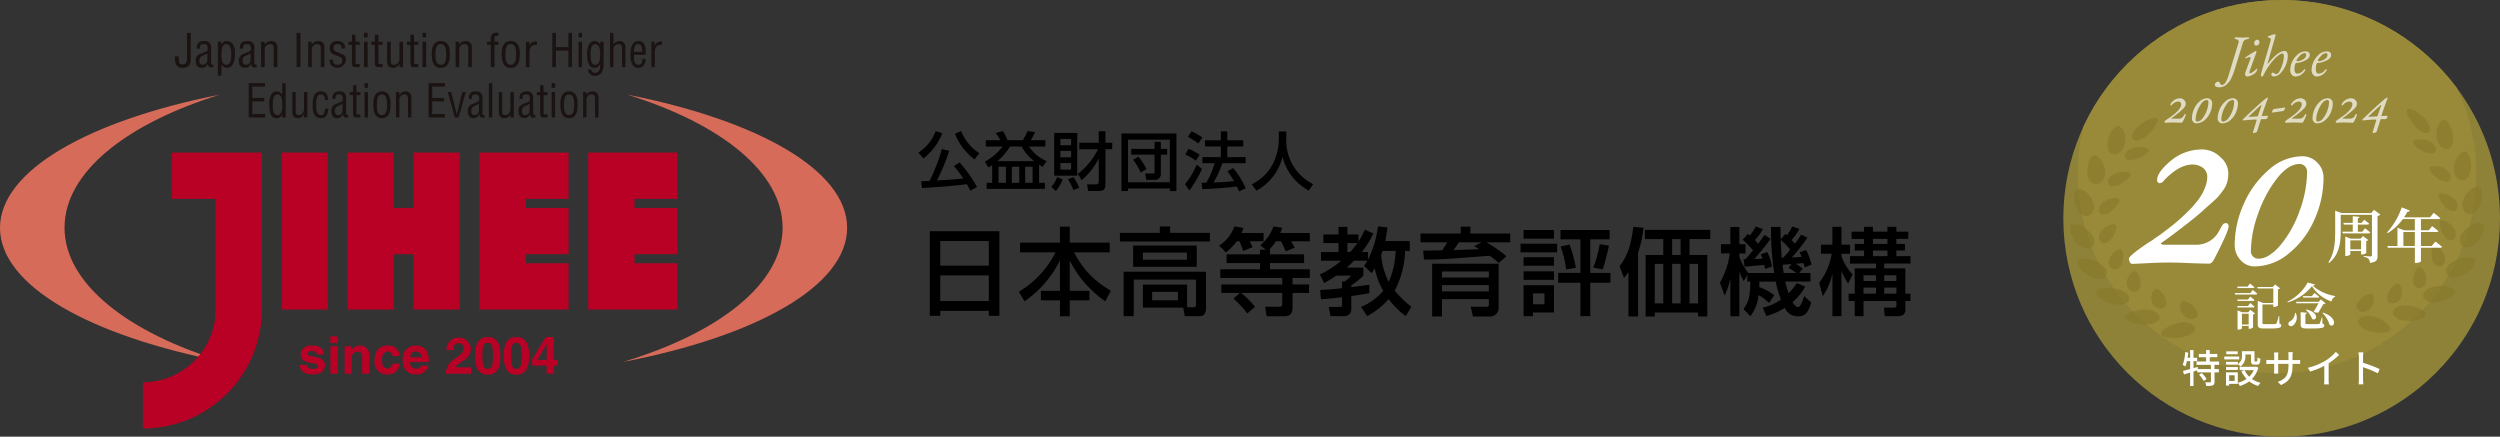 <svg xmlns="http://www.w3.org/2000/svg" xmlns:xlink="http://www.w3.org/1999/xlink" width="458" height="80" viewBox="0 0 458 80"><rect x="0" y="0" width="458" height="80" fill="#333333" stroke="none"/><defs><clipPath id="a"><circle cx="40" cy="40" r="40" fill="#96893f"/></clipPath></defs><g transform="translate(-40 -25)"><g transform="translate(-14 -12)"><circle cx="40" cy="40" r="40" transform="translate(432 37)" fill="#8e8138"/><g transform="translate(432 37)" clip-path="url(#a)"><circle cx="36.516" cy="36.516" r="36.516" transform="translate(2.633 -4.658)" fill="#988a39"/><path d="M21.319,38.57c-.5-.359.332-1.577,1.695-2.428.175-.109.348-.2.521-.294s.346-.178.516-.25a4.4,4.4,0,0,1,.981-.3,3.719,3.719,0,0,1,.875-.05,1.7,1.7,0,0,1,.717.222c.81.485.576,1.437-1.02,2.357A6.655,6.655,0,0,1,25,38.14a6.735,6.735,0,0,1-.646.233,9.435,9.435,0,0,1-1.3.3c-.166.023-.327.039-.478.048A2.371,2.371,0,0,1,21.319,38.57Zm-5.54-1.082a4.122,4.122,0,0,1-1.042-.2,1.209,1.209,0,0,1-.561-.3c-.366-.477.772-1.507,2.29-2.049a8.158,8.158,0,0,1,1.128-.317,4.148,4.148,0,0,1,1-.075,1.961,1.961,0,0,1,1.442.52.8.8,0,0,1,.089,1.093,3.161,3.161,0,0,1-1.7,1.046,6.771,6.771,0,0,1-.659.173c-.112.024-.226.045-.34.065s-.225.025-.338.035l-.185.013A8.711,8.711,0,0,1,15.779,37.487Zm9.442-3.066a2.377,2.377,0,0,1-1.256-.774c-.664-.839-.609-1.886-.2-2.111a3.286,3.286,0,0,1,2.437.8c.875.679,1.027,1.445.3,1.887a1.652,1.652,0,0,1-.609.221,1.77,1.77,0,0,1-.185.021A1.558,1.558,0,0,1,25.221,34.421ZM9.31,34.6A2.409,2.409,0,0,1,7.972,33.7c-.2-.567,1.186-1.319,2.764-1.5.2-.025.394-.034.585-.042a5.24,5.24,0,0,1,.556,0,3.665,3.665,0,0,1,.95.16,1.73,1.73,0,0,1,1.181.86.884.884,0,0,1-.243,1.116,3.194,3.194,0,0,1-1.9.65c-.059.006-.118.011-.177.014A6.434,6.434,0,0,1,9.31,34.6Zm9.71-.891a2.14,2.14,0,0,1-.943-1.059c-.376-.982-.01-2.027.433-2.158a1.474,1.474,0,0,1,.94.309,3.37,3.37,0,0,1,.567.451,4.315,4.315,0,0,1,.511.575c.615.879.544,1.682-.251,1.963a1.553,1.553,0,0,1-.423.086A1.685,1.685,0,0,1,19.02,33.7Zm-5.543-2.13A2.008,2.008,0,0,1,12.93,30.3c-.036-1.078.625-2.024,1.075-2.056.413-.016,1.14.828,1.437,1.8.3,1.018,0,1.809-.827,1.908l-.079.007A1.407,1.407,0,0,1,13.478,31.575Zm-7.01-.5a5.542,5.542,0,0,1-.626-.146c-.2-.07-.393-.15-.583-.239a6.28,6.28,0,0,1-1.038-.612c-.572-.468-.948-.958-.945-1.24.035-.635,1.51-1,3.041-.794,1.542.23,2.591.883,2.7,1.8A1.035,1.035,0,0,1,8.43,30.9a2.231,2.231,0,0,1-.933.24A4.483,4.483,0,0,1,6.468,31.076Zm3.5-2.309c-.816-.083-1.306-.988-1.007-2.071.316-1.08,1.232-1.851,1.659-1.772.206.035.376.325.519.715a2.878,2.878,0,0,1,.165.664,3.353,3.353,0,0,1,.029.382,3.471,3.471,0,0,1,.006.384c-.044.981-.486,1.663-1.16,1.7A1.106,1.106,0,0,1,9.967,28.767Zm-7.2-2.95a3.85,3.85,0,0,1-.972-.7,4.437,4.437,0,0,1-.741-.882,2.173,2.173,0,0,1-.448-1.48c.252-.625,1.706-.605,3.048,0a4.737,4.737,0,0,1,.877.525,2.8,2.8,0,0,1,.635.605,1.694,1.694,0,0,1,.355,1.362,1.219,1.219,0,0,1-1.2.958A3.155,3.155,0,0,1,2.769,25.817Zm3.981-1.4a1.01,1.01,0,0,1-.621-.9,2.183,2.183,0,0,1,.4-1.429c.646-.993,1.742-1.523,2.108-1.335.172.09.25.418.231.852a3.85,3.85,0,0,1-.3,1.475c-.317.84-.839,1.378-1.389,1.412A.92.92,0,0,1,6.751,24.417Zm-5.6-4.8a3.433,3.433,0,0,1-.66-.941,4.955,4.955,0,0,1-.4-1.055,2.406,2.406,0,0,1,.064-1.569c.19-.276.655-.326,1.168-.188a4.063,4.063,0,0,1,1.64.929,3.637,3.637,0,0,1,1.023,1.5,1.85,1.85,0,0,1-.121,1.448,1.269,1.269,0,0,1-1.036.676A2.3,2.3,0,0,1,1.149,19.622Zm4.115-.378a1.014,1.014,0,0,1-.276-1.056,2.376,2.376,0,0,1,.279-.669,2.746,2.746,0,0,1,.55-.664c.921-.837,2.1-1.106,2.375-.819.133.134.083.491-.062.925a4.618,4.618,0,0,1-.759,1.415,2.335,2.335,0,0,1-1.513,1.072A.8.8,0,0,1,5.264,19.244ZM2.85,14.269A2.038,2.038,0,0,1,1.619,13.1a3.833,3.833,0,0,1-.355-1.078A5.754,5.754,0,0,1,1.212,10.9,2.328,2.328,0,0,1,1.7,9.374c.529-.458,1.735.181,2.409,1.328a3.052,3.052,0,0,1,.522,1.732,1.9,1.9,0,0,1-.54,1.423,1.588,1.588,0,0,1-.59.387,1.1,1.1,0,0,1-.291.058A1.166,1.166,0,0,1,2.85,14.269Zm2.694-.591a1.221,1.221,0,0,1,.051-1.13,3.3,3.3,0,0,1,1.177-1.16,3.74,3.74,0,0,1,1.57-.536c.458-.042.8.037.878.217a1.389,1.389,0,0,1-.313.944,4.648,4.648,0,0,1-.5.648,5.234,5.234,0,0,1-.63.631,2.862,2.862,0,0,1-1.508.746A.72.72,0,0,1,5.545,13.677ZM7.383,8.105A1.07,1.07,0,0,1,7.4,7.548a1.658,1.658,0,0,1,.331-.575,3.528,3.528,0,0,1,1.379-.968c1.2-.46,2.357-.291,2.425.106.037.37-.829,1.411-1.952,2.033a3.191,3.191,0,0,1-1.341.481A.735.735,0,0,1,7.383,8.105ZM3.814,6.754A5.033,5.033,0,0,1,3.94,4.5a2.678,2.678,0,0,1,.8-1.414c.592-.36,1.621.48,2,1.751a4.55,4.55,0,0,1,.177.957,2.8,2.8,0,0,1-.082.879A2.344,2.344,0,0,1,5.97,8a1.442,1.442,0,0,1-.73.278C4.623,8.316,4.065,7.826,3.814,6.754ZM8.354,4.8c-.7-.241-.66-1.375.391-2.758A6.483,6.483,0,0,1,10.437.459C10.991.1,11.451-.07,11.631.027s.207.528.07,1.079a7.819,7.819,0,0,1-.824,1.885c-.7,1.115-1.5,1.813-2.165,1.854A.911.911,0,0,1,8.354,4.8Z" transform="translate(5.865 19.033) rotate(13)" fill="#867829" opacity="0.6"/><path d="M20.554.182c-.482.374.314,1.612,1.621,2.467.167.11.334.2.5.295a5.491,5.491,0,0,0,.5.25,3.97,3.97,0,0,0,.942.292,3.36,3.36,0,0,0,.84.041,1.593,1.593,0,0,0,.691-.236c.779-.507.557-1.479-.972-2.4a6.226,6.226,0,0,0-.582-.31,6.221,6.221,0,0,0-.62-.231,8.491,8.491,0,0,0-1.246-.3c-.159-.021-.314-.036-.46-.043A2.17,2.17,0,0,0,20.554.182ZM15.228,1.357a3.779,3.779,0,0,0-1,.213,1.169,1.169,0,0,0-.54.319c-.353.493.737,1.534,2.194,2.072a7.408,7.408,0,0,0,1.083.312,3.741,3.741,0,0,0,.959.065,1.848,1.848,0,0,0,1.387-.55A.86.86,0,0,0,19.4,2.665a2.964,2.964,0,0,0-1.633-1.051,6.241,6.241,0,0,0-.632-.169c-.108-.023-.217-.043-.326-.062s-.216-.024-.324-.031l-.177-.011A7.86,7.86,0,0,0,15.228,1.357Zm9.061,3.029a2.317,2.317,0,0,0-1.209.808c-.64.867-.591,1.939-.2,2.166a3.067,3.067,0,0,0,2.344-.852c.843-.706.991-1.492.3-1.937a1.51,1.51,0,0,0-.584-.219,1.612,1.612,0,0,0-.178-.019A1.421,1.421,0,0,0,24.289,4.385ZM9,4.4a2.382,2.382,0,0,0-1.289.931c-.19.583,1.135,1.337,2.651,1.5.194.023.378.03.561.036a4.846,4.846,0,0,0,.534,0,3.368,3.368,0,0,0,.913-.174,1.717,1.717,0,0,0,1.138-.9.938.938,0,0,0-.23-1.14,2.909,2.909,0,0,0-1.825-.644C11.4,4,11.344,4,11.288,4A5.889,5.889,0,0,0,9,4.4Zm9.326.8a2.2,2.2,0,0,0-.909,1.1c-.365,1.01-.016,2.077.409,2.206.2.062.531-.091.9-.328a3.382,3.382,0,0,0,.546-.469,4.455,4.455,0,0,0,.493-.6c.593-.907.528-1.73-.234-2.008a1.392,1.392,0,0,0-.407-.083A1.549,1.549,0,0,0,18.329,5.194ZM13,7.441a2.158,2.158,0,0,0-.53,1.315c-.038,1.105.593,2.067,1.026,2.093.4.011,1.1-.862,1.387-1.863.29-1.047,0-1.854-.788-1.944l-.076-.006A1.322,1.322,0,0,0,13,7.441Zm-6.736.594a5.228,5.228,0,0,0-.6.158,6.129,6.129,0,0,0-1.56.892,2.4,2.4,0,0,0-.912,1.281c.031.65,1.447,1.009,2.919.777,1.483-.254,2.492-.935,2.6-1.872a1.057,1.057,0,0,0-.56-1.082,2.013,2.013,0,0,0-.895-.235A4.07,4.07,0,0,0,6.261,8.036ZM9.615,10.36c-.785.094-1.257,1.028-.974,2.133.3,1.1,1.178,1.881,1.588,1.8.2-.038.362-.337.5-.739a3.171,3.171,0,0,0,.161-.683,3.63,3.63,0,0,0,.029-.391c.007-.132.013-.26.007-.393-.04-1-.461-1.7-1.109-1.733A1.018,1.018,0,0,0,9.615,10.36ZM2.69,13.467a3.777,3.777,0,0,0-.937.732,4.613,4.613,0,0,0-.716.912A2.362,2.362,0,0,0,.6,16.633c.24.637,1.637.6,2.928-.035a4.617,4.617,0,0,0,.845-.548,2.871,2.871,0,0,0,.612-.627,1.842,1.842,0,0,0,.346-1.4,1.169,1.169,0,0,0-1.153-.967A2.908,2.908,0,0,0,2.69,13.467Zm3.821,1.386a1.055,1.055,0,0,0-.6.926,2.323,2.323,0,0,0,.378,1.459c.617,1.01,1.668,1.54,2.021,1.342.166-.094.242-.432.224-.875A4.132,4.132,0,0,0,8.253,16.2c-.3-.857-.8-1.4-1.33-1.431A.844.844,0,0,0,6.511,14.854Zm-5.4,4.98a3.6,3.6,0,0,0-.637.973,5.335,5.335,0,0,0-.387,1.086A2.608,2.608,0,0,0,.146,23.5c.181.28.628.326,1.122.178a3.925,3.925,0,0,0,1.578-.971,3.83,3.83,0,0,0,.988-1.554,2.006,2.006,0,0,0-.112-1.483,1.193,1.193,0,0,0-.993-.68A2.191,2.191,0,0,0,1.113,19.834Zm3.952.338A1.094,1.094,0,0,0,4.8,21.257a2.493,2.493,0,0,0,.266.682,2.7,2.7,0,0,0,.527.673c.882.846,2.018,1.108,2.279.811.128-.139.081-.5-.056-.947a4.772,4.772,0,0,0-.724-1.441,2.2,2.2,0,0,0-1.45-1.08A.747.747,0,0,0,5.065,20.172ZM2.73,25.3A2.052,2.052,0,0,0,1.544,26.51,4.144,4.144,0,0,0,1.2,27.619a6.278,6.278,0,0,0-.054,1.151,2.457,2.457,0,0,0,.462,1.556c.506.462,1.667-.206,2.319-1.389a3.323,3.323,0,0,0,.507-1.781A1.991,1.991,0,0,0,3.919,25.7a1.49,1.49,0,0,0-.565-.39,1,1,0,0,0-.28-.056A1.056,1.056,0,0,0,2.73,25.3Zm2.587.574a1.322,1.322,0,0,0,.045,1.157A3.217,3.217,0,0,0,6.489,28.2a3.4,3.4,0,0,0,1.506.53c.441.038.768-.048.844-.232a1.472,1.472,0,0,0-.3-.964,4.7,4.7,0,0,0-.479-.658,5.111,5.111,0,0,0-.6-.639,2.632,2.632,0,0,0-1.447-.746A.691.691,0,0,0,5.317,25.872Zm1.749,5.687a1.153,1.153,0,0,0,.012.57,1.7,1.7,0,0,0,.316.585,3.325,3.325,0,0,0,1.321.976c1.154.458,2.263.27,2.33-.138.037-.379-.792-1.436-1.869-2.06a2.9,2.9,0,0,0-1.286-.477A.718.718,0,0,0,7.065,31.558ZM3.631,32.985a5.477,5.477,0,0,0,.114,2.3,2.734,2.734,0,0,0,.764,1.438c.568.362,1.56-.511,1.932-1.817a5,5,0,0,0,.173-.983,3.046,3.046,0,0,0-.076-.9,2.373,2.373,0,0,0-.832-1.345,1.314,1.314,0,0,0-.7-.276C4.413,31.376,3.876,31.884,3.631,32.985Zm4.356,1.948c-.671.255-.639,1.416.366,2.821a6.257,6.257,0,0,0,1.621,1.6c.531.363.973.53,1.145.428s.2-.543.07-1.107a8.172,8.172,0,0,0-.785-1.922c-.666-1.133-1.431-1.84-2.074-1.874A.833.833,0,0,0,7.986,34.934Z" transform="translate(80.201 57.525) rotate(171)" fill="#867829" opacity="0.6"/></g><path d="M3.375-6.392a5.181,5.181,0,0,1,.854,1.141L4.76-5.6a5.131,5.131,0,0,0-.883-1.1ZM7.049-8.2v-.617H5.341V-9.6H6.726v-.6H5.341v-.718h-.66v.718H3.339v.6H4.681v.782H2.916V-8.2H5.549v.768H3.174l-.057-.4-.753.222v-1.27H3.03v-.631H2.363v-1.4H1.746v1.4H1.28c.057-.3.093-.617.129-.926l-.574-.1A8.317,8.317,0,0,1,.39-8.2a5.032,5.032,0,0,1,.481.3,6.219,6.219,0,0,0,.294-.983h.581V-7.44C1.251-7.3.8-7.175.44-7.088l.172.639,1.134-.337v2.454h.617V-6.981L3.052-7.2v.38h2.5v1.693c0,.1-.036.129-.151.129s-.5.007-.9-.007a2.652,2.652,0,0,1,.208.667,3.865,3.865,0,0,0,1.184-.108c.244-.115.323-.309.323-.667V-6.816h.782v-.617H6.209V-8.2Zm3.437-.552H8.333v.517h2.153V-8.33a2.508,2.508,0,0,1,.481.423,2.169,2.169,0,0,0,.9-1.93V-10.1H12.9V-9c0,.588.151.753.646.753h.459c.416,0,.581-.222.624-1.076a1.5,1.5,0,0,1-.545-.244c-.014.66-.043.753-.151.753h-.28c-.1,0-.115-.029-.115-.194V-10.7h-2.3v.854a1.64,1.64,0,0,1-.753,1.5ZM8.333-7.275h2.153V-7.8H8.333Zm2.131-3.4h-2.1v.524h2.1Zm.273.947H8V-9.2h2.741ZM9.9-6.292v1.033h-1V-6.292Zm.581-.538H8.319v2.411h.574v-.3h1.586Zm3.329-1.04-.122.022H10.823v.61h2.569a3.538,3.538,0,0,1-.825,1.205,3.808,3.808,0,0,1-.825-1.2l-.6.187a5.08,5.08,0,0,0,.933,1.421,4.907,4.907,0,0,1-1.593.7,2.4,2.4,0,0,1,.359.588,5.382,5.382,0,0,0,1.729-.84,4.812,4.812,0,0,0,1.643.84,2.612,2.612,0,0,1,.431-.574,4.757,4.757,0,0,1-1.571-.7,4.644,4.644,0,0,0,1.162-2.1ZM20.5-9.076v-.832a4.679,4.679,0,0,1,.043-.624h-.811a4.954,4.954,0,0,1,.036.624v.832H17.869V-9.9a3.868,3.868,0,0,1,.043-.574h-.8c.007.093.036.323.036.574v.825h-.7a5.833,5.833,0,0,1-.746-.05v.768c.115-.007.409-.022.746-.022h.7V-7.3c0,.294-.029.6-.036.7H17.9c-.007-.1-.029-.4-.029-.7V-8.38h1.894v.287c0,1.9-.631,2.519-1.973,3.014l.61.574c1.679-.753,2.1-1.779,2.1-3.631V-8.38h.682c.337,0,.6.007.71.022v-.761a4.06,4.06,0,0,1-.718.043Zm6.623.588a11.9,11.9,0,0,0,1.916-1.543l-.61-.552a7.849,7.849,0,0,1-1.873,1.607A11.268,11.268,0,0,1,23.315-7.67l.409.7a13.754,13.754,0,0,0,2.6-1.055v2.554a8.315,8.315,0,0,1-.043.847h.89a5.4,5.4,0,0,1-.05-.847ZM36.46-7.433a24.76,24.76,0,0,0-3.035-1.148V-9.7c0-.251.029-.567.05-.8h-.883a5.194,5.194,0,0,1,.065.8v4.147a7.513,7.513,0,0,1-.057.918h.883a8.406,8.406,0,0,1-.057-.918V-7.77a19.128,19.128,0,0,1,2.712,1.119Z" transform="translate(453.486 112.044)" fill="#fff"/><path d="M12.34-15.583a4.658,4.658,0,0,0,4.214-2.608,2.8,2.8,0,0,0,.176-.3l.125-.251q.05-.1.125-.226a.97.97,0,0,1,.125-.176.822.822,0,0,0,.1-.125.822.822,0,0,1,.1-.125.315.315,0,0,1,.125-.075.973.973,0,0,0,.125-.05.349.349,0,0,1,.15-.025q.552,0,.552.6,0,.9-2.659,6.02-.451.8-.853.8-1.5,0-3.762-.1t-3.712-.1q-1.5,0-3.963.125T.6-12.072a.45.45,0,0,1-.226-.075.782.782,0,0,1-.251-.326A1.216,1.216,0,0,1,0-13.025q.05-.6,3.662-3.01l.652-.4q.6-.451,1.028-.727t1.279-.928q.853-.652,1.455-1.129t1.455-1.254q.853-.778,1.48-1.4t1.3-1.455a10.541,10.541,0,0,0,1.078-1.555,9.662,9.662,0,0,0,.677-1.53,4.772,4.772,0,0,0,.276-1.555,2.006,2.006,0,0,0-.8-1.706,3.087,3.087,0,0,0-1.906-.6q-2.458,0-5.217,2.909a1.068,1.068,0,0,1-.752.5q-.5,0-.5-.6,0-1.4,2.483-3.486a8.812,8.812,0,0,1,5.844-2.082,4.734,4.734,0,0,1,3.21,1.354,4,4,0,0,1,1.5,3.01A6,6,0,0,1,17.983-27a4.972,4.972,0,0,1-.828,1.58q-.6.8-.928,1.154t-1.354,1.254q-1.028.9-1.229,1.1Q12.39-20.75,9.531-18.568T6.02-15.985q-.4.2.1.351a.445.445,0,0,0,.2.05Zm19.4-16.209a3.755,3.755,0,0,1,2.751,1.152,3.81,3.81,0,0,1,1.152,2.8,18.613,18.613,0,0,1-1.693,7.713,16.261,16.261,0,0,1-4.656,6.137,9.854,9.854,0,0,1-6.255,2.375,3.373,3.373,0,0,1-2.61-1.176,4.012,4.012,0,0,1-1.058-2.775,18.374,18.374,0,0,1,1.646-7.454,17.373,17.373,0,0,1,4.562-6.255A9.311,9.311,0,0,1,31.74-31.792Zm-.47,1.411q-2.069,0-4.185,2.7a22.473,22.473,0,0,0-3.433,6.443,20.654,20.654,0,0,0-1.317,6.8,1.37,1.37,0,0,0,.4,1.011,1.37,1.37,0,0,0,1.011.4q1.881,0,4-2.469a20.184,20.184,0,0,0,3.5-6.255,20.977,20.977,0,0,0,1.387-7.219,1.393,1.393,0,0,0-.4-.988A1.278,1.278,0,0,0,31.27-30.381Z" transform="translate(444.025 97.418)" fill="#fff"/><path d="M3.82-11.788c.129,0,.221-.046.239-.147-.313-.285-.81-.681-.81-.681l-.451.562H.91l.074.267ZM.975-8.233H3.82c.129,0,.221-.046.249-.147-.295-.285-.774-.663-.774-.663L2.872-8.5H.9Zm1.9-1.455H.9l.074.258H3.82c.129,0,.221-.046.249-.138-.295-.276-.774-.654-.774-.654ZM1.767-5.111V-7.082H3v1.971ZM2.909-7.349H1.8L.966-7.7v3.536h.111c.341,0,.691-.175.691-.249v-.433H3v.525H3.13A1.028,1.028,0,0,0,3.8-4.577V-6.953a.653.653,0,0,0,.368-.184l-.856-.654ZM3.3-10.867H.45l.074.258H4.336c.129,0,.221-.046.249-.147-.322-.285-.838-.691-.838-.691ZM8.609-6.659H8.5a9.288,9.288,0,0,1-.387,1.326.245.245,0,0,1-.239.138c-.147.009-.488.018-.893.018H5.957c-.378,0-.433-.055-.433-.23v-3.38H7.513v.451h.138a1.224,1.224,0,0,0,.718-.258v-2.974a.624.624,0,0,0,.378-.184l-.9-.691-.424.46H4.585l.083.267H7.513v2.661H5.644L4.668-9.44v4.227c0,.663.221.829,1.133.829H6.905c1.667,0,2.063-.147,2.063-.534,0-.166-.074-.267-.341-.359Zm2.873-.571A1.8,1.8,0,0,1,10.6-5.7a.519.519,0,0,0-.3.635.556.556,0,0,0,.838.12,1.891,1.891,0,0,0,.488-2.284Zm.267-1.777h4.033c-.23.451-.571,1.068-.875,1.556a1.3,1.3,0,0,0,.875.147c.285-.47.681-1.142.884-1.538a.665.665,0,0,0,.424-.138l-.847-.737-.424.442H11.666Zm2.818-1.3h-1.63l.074.267h2.671a.22.22,0,0,0,.239-.147c-.332-.295-.875-.7-.875-.7ZM13.48-7.791a4.4,4.4,0,0,1,1.142,1.658c.847.525,1.418-1.17-1.05-1.731Zm3.011,1.418h-.111a5.738,5.738,0,0,1-.368,1.059c-.055.092-.1.111-.239.12s-.488.018-.912.018H13.8c-.359,0-.405-.037-.405-.166v-1.7c.184-.028.267-.1.285-.221l-1.151-.111v2.21c0,.617.193.774,1.114.774h1.133c1.694,0,2.081-.138,2.081-.525,0-.166-.074-.267-.341-.359Zm.018-.847a4.907,4.907,0,0,1,1.308,2.155c.93.709,1.648-1.3-1.216-2.229Zm-2.7-5.59a8.342,8.342,0,0,1-3.7,3.518l.046.129a9,9,0,0,0,4.439-2.974,6.693,6.693,0,0,0,3.591,2.8,1.074,1.074,0,0,1,.635-.856l.018-.138a8.206,8.206,0,0,1-4.107-1.9c.295-.028.4-.083.424-.2Z" transform="translate(462.955 101.562)" fill="#fff"/><path d="M7.043-16.161h-.8v-1.305h1.78c.151,0,.248-.054.28-.173-.345-.313-.9-.7-.9-.7l-.475.561h-.69v-.852c.216-.032.291-.119.3-.248L5.306-19v1.219H3.591l.086.313H5.306v1.305H3.4l.086.313H8.229a.258.258,0,0,0,.28-.173c-.367-.334-.96-.766-.96-.766ZM4.864-12.935v-1.64H6.838v1.64Zm2.913-1.521a.722.722,0,0,0,.378-.183l-.96-.723-.453.475H4.918l-.982-.4v3.571h.14c.378,0,.787-.2.787-.291v-.615H6.838v.636h.151a1.293,1.293,0,0,0,.787-.27ZM9.2-20.174l-.507.6H3.267l-1.176-.442v3.635c0,2.05-.108,4.175-1.251,5.825l.14.108c1.985-1.607,2.125-3.991,2.125-5.933v-2.88H8.823v7.389c0,.162-.054.237-.248.237-.227,0-1.251-.076-1.251-.076v.162a1.483,1.483,0,0,1,.885.356,1.311,1.311,0,0,1,.237.734c1.241-.119,1.4-.55,1.4-1.295v-7.292a.926.926,0,0,0,.518-.248Zm5.383,6.634v-2.567h2.1v2.567Zm5.189,0H17.8v-2.567h2.891c.151,0,.27-.054.291-.173-.432-.378-1.143-.906-1.143-.906l-.6.766H17.8v-2.06h3.247c.151,0,.259-.054.28-.173-.464-.432-1.2-.971-1.2-.971l-.658.831H14.7a11.253,11.253,0,0,0,.636-1.046c.248.022.388-.065.442-.194l-1.5-.583a13.4,13.4,0,0,1-2.686,4.6l.129.108a9.641,9.641,0,0,0,2.762-2.567h2.2v2.06H14.724L13.5-16.884v3.344H11.638l.1.313h4.951v2.783h.194c.572,0,.917-.227.917-.3v-2.481h3.56c.151,0,.27-.054.3-.173-.464-.388-1.219-.96-1.219-.96Z" transform="translate(479.716 95.61)" fill="#fff"/><path d="M-23.922-3.449q.654,0,1.18-1.695l1.8-5.91a.708.708,0,0,0,.027-.531.654.654,0,0,0-.445-.231q-.268-.054-.268-.215,0-.118.332-.118.279,0,.6.016t.547.016q.161,0,.413-.016t.542-.016q.247,0,.247.118,0,.15-.386.215a.949.949,0,0,0-.526.22,1.467,1.467,0,0,0-.279.542l-1.341,4.387a15.29,15.29,0,0,1-.606,1.689,4.629,4.629,0,0,1-.413.8q-.129.161-.418.472A1.982,1.982,0,0,1-24.351-3a1.363,1.363,0,0,1-.67-.129.373.373,0,0,1-.22-.322.557.557,0,0,1,.193-.4.536.536,0,0,1,.343-.188.449.449,0,0,1,.268.064.448.448,0,0,1,.139.215A.378.378,0,0,0-23.922-3.449Zm6.489-8.269a.312.312,0,0,1,.263.139.531.531,0,0,1,.1.322.6.6,0,0,1-.177.429.558.558,0,0,1-.413.182.335.335,0,0,1-.268-.129.441.441,0,0,1-.107-.29.677.677,0,0,1,.172-.456A.544.544,0,0,1-17.433-11.718Zm-2.134,5.759.772-2.081q.182-.515,0-.515a2.165,2.165,0,0,0-.719.247.111.111,0,0,1-.1,0q-.064-.021-.064-.054a.208.208,0,0,1,.1-.161,19.409,19.409,0,0,1,1.748-1.1q.2-.107.2.043a1.513,1.513,0,0,1-.107.472l-1.1,3.046a.993.993,0,0,0-.075.311q0,.172.129.172a.941.941,0,0,0,.445-.2,4.205,4.205,0,0,0,.467-.354q.172-.156.29-.273a.062.062,0,0,1,.043-.021q.064,0,.064.054a1.171,1.171,0,0,1-.681.965,2.291,2.291,0,0,1-1.078.418q-.461,0-.461-.375A1.663,1.663,0,0,1-19.568-5.958Zm4.665.568a.3.3,0,0,1,.1-.209.273.273,0,0,1,.193-.1.541.541,0,0,1,.306.134.535.535,0,0,0,.295.134q.493,0,.96-1.255A6.158,6.158,0,0,0-12.585-8.7a.843.843,0,0,0-.07-.349q-.07-.156-.177-.156-.483,0-1.416.933A9.179,9.179,0,0,0-15.1-7.251a11.151,11.151,0,0,0-.842,1.271l-.193.365q-.107.2-.156.3a1.8,1.8,0,0,1-.113.193.714.714,0,0,1-.107.134.143.143,0,0,1-.1.038q-.075,0-.129-.129a.619.619,0,0,1-.054-.236,3.214,3.214,0,0,1,.139-.633l1.512-5.18A1.863,1.863,0,0,0-15-11.922q-.021-.064-.295-.156t-.273-.134a.12.12,0,0,1,.064-.118,5.983,5.983,0,0,1,.665-.257,2.32,2.32,0,0,1,.547-.139q.182,0,.182.107a1.566,1.566,0,0,1-.043.247l-1.416,4.955q-.021.075.016.086t.08-.043q1.813-2.284,2.992-2.284.6,0,.6.944A4.39,4.39,0,0,1-12.2-7.186a4.658,4.658,0,0,1-.938,1.523,1.777,1.777,0,0,1-1.3.67.492.492,0,0,1-.327-.113A.356.356,0,0,1-14.9-5.39Zm4.387.408a.823.823,0,0,1-.633-.322,1.315,1.315,0,0,1-.279-.89,3.637,3.637,0,0,1,.332-1.443A3.878,3.878,0,0,1-10.1-8.994a2.133,2.133,0,0,1,1.453-.59q.794,0,.794.676,0,.579-.885,1.008a3.682,3.682,0,0,1-1.571.429.172.172,0,0,0-.161.107,2.406,2.406,0,0,0-.182,1.019q0,.826.536.826A1.459,1.459,0,0,0-8.96-6.194a.241.241,0,0,1,.193-.118.1.1,0,0,1,.107.107.152.152,0,0,1-.021.086,2.581,2.581,0,0,1-.8.837A1.881,1.881,0,0,1-10.516-4.982Zm1.705-4.29a1.431,1.431,0,0,0-.938.574q-.531.574-.531.853,0,.064.075.064a2.425,2.425,0,0,0,.59-.1,2.1,2.1,0,0,0,.735-.381.83.83,0,0,0,.37-.67Q-8.51-9.273-8.81-9.273ZM-6.6-4.982A.823.823,0,0,1-7.234-5.3a1.315,1.315,0,0,1-.279-.89A3.637,3.637,0,0,1-7.18-7.637a3.878,3.878,0,0,1,.992-1.357,2.133,2.133,0,0,1,1.453-.59q.794,0,.794.676,0,.579-.885,1.008A3.682,3.682,0,0,1-6.4-7.471a.172.172,0,0,0-.161.107A2.406,2.406,0,0,0-6.74-6.345q0,.826.536.826a1.459,1.459,0,0,0,1.158-.676.241.241,0,0,1,.193-.118.1.1,0,0,1,.107.107.152.152,0,0,1-.021.086,2.581,2.581,0,0,1-.8.837A1.881,1.881,0,0,1-6.6-4.982ZM-4.9-9.273a1.431,1.431,0,0,0-.938.574q-.531.574-.531.853,0,.064.075.064a2.425,2.425,0,0,0,.59-.1,2.1,2.1,0,0,0,.735-.381.83.83,0,0,0,.37-.67Q-4.6-9.273-4.9-9.273ZM-31.832,2.74a1,1,0,0,0,.9-.558.6.6,0,0,0,.038-.064l.027-.054q.011-.021.027-.048a.207.207,0,0,1,.027-.038.176.176,0,0,0,.021-.027.175.175,0,0,1,.021-.027.067.067,0,0,1,.027-.016l.027-.011a.075.075,0,0,1,.032-.005q.118,0,.118.129a5.481,5.481,0,0,1-.568,1.287q-.1.172-.182.172-.322,0-.8-.021t-.794-.021q-.322,0-.847.027t-.579.027a.1.1,0,0,1-.048-.016.167.167,0,0,1-.054-.07.26.26,0,0,1-.027-.118q.011-.129.783-.644l.139-.086q.129-.1.22-.156t.273-.2q.182-.139.311-.241t.311-.268q.182-.166.316-.3t.279-.311A2.254,2.254,0,0,0-31.606.75a2.066,2.066,0,0,0,.145-.327A1.02,1.02,0,0,0-31.4.09a.429.429,0,0,0-.172-.365A.66.66,0,0,0-31.982-.4,1.628,1.628,0,0,0-33.1.219a.228.228,0,0,1-.161.107q-.107,0-.107-.129,0-.3.531-.745a1.884,1.884,0,0,1,1.249-.445A1.012,1.012,0,0,1-30.9-.7a.854.854,0,0,1,.322.644A1.284,1.284,0,0,1-30.625.3,1.063,1.063,0,0,1-30.8.637q-.129.172-.2.247t-.29.268q-.22.193-.263.236-.268.247-.879.713t-.751.552q-.086.043.021.075a.1.1,0,0,0,.043.011ZM-26.619-1a.856.856,0,0,1,.627.263.869.869,0,0,1,.263.638,4.245,4.245,0,0,1-.386,1.759,3.708,3.708,0,0,1-1.062,1.4A2.247,2.247,0,0,1-28.6,3.6a.769.769,0,0,1-.6-.268A.915.915,0,0,1-29.44,2.7,4.19,4.19,0,0,1-29.065,1,3.962,3.962,0,0,1-28.024-.43,2.123,2.123,0,0,1-26.619-1Zm-.107.322a1.3,1.3,0,0,0-.955.617A5.125,5.125,0,0,0-28.464,1.4a4.71,4.71,0,0,0-.3,1.55.313.313,0,0,0,.091.231.313.313,0,0,0,.231.091,1.3,1.3,0,0,0,.912-.563,4.6,4.6,0,0,0,.8-1.426A4.784,4.784,0,0,0-26.415-.36a.318.318,0,0,0-.091-.225A.292.292,0,0,0-26.726-.682ZM-21.9-1a.856.856,0,0,1,.627.263A.869.869,0,0,1-21.01-.1,4.245,4.245,0,0,1-21.4,1.656a3.708,3.708,0,0,1-1.062,1.4,2.247,2.247,0,0,1-1.426.542.769.769,0,0,1-.6-.268.915.915,0,0,1-.241-.633A4.19,4.19,0,0,1-24.346,1,3.962,3.962,0,0,1-23.305-.43,2.123,2.123,0,0,1-21.9-1Zm-.107.322a1.3,1.3,0,0,0-.955.617A5.125,5.125,0,0,0-23.745,1.4a4.71,4.71,0,0,0-.3,1.55.313.313,0,0,0,.091.231.313.313,0,0,0,.231.091,1.3,1.3,0,0,0,.912-.563,4.6,4.6,0,0,0,.8-1.426A4.784,4.784,0,0,0-21.7-.36a.318.318,0,0,0-.091-.225A.292.292,0,0,0-22.007-.682Zm1.984,3.464Q-17.535.4-16.323-.6a2.622,2.622,0,0,1,.74-.526h.011q.107,0,.054.129-.332.815-1.126,3.185-.032.064.032.064.247,0,1-.043.075,0,.075.161a.454.454,0,0,1-.134.3q-.134.15-.209.15-.118,0-.4.005t-.4.005a.172.172,0,0,0-.091.048q-.059.048-.059.059l-.665,2.1a.411.411,0,0,1-.29.252,1.231,1.231,0,0,1-.365.08q-.15,0-.107-.139L-17.578,3q.011-.043-.048-.07a.249.249,0,0,0-.08-.027q-.365,0-.922.038t-.976.08l-.408.043a.132.132,0,0,1-.075-.032.093.093,0,0,1-.043-.075A.294.294,0,0,1-20.023,2.782Zm2.531-.461q.118,0,.139-.086l.676-1.973a.031.031,0,0,0-.011-.021.077.077,0,0,0-.086.011q-.837.74-2.22,2.059-.1.1-.032.1Zm2.842-.708q-.129.021-.129-.032a.745.745,0,0,1,.139-.381q.139-.22.215-.231L-12.462.7A.064.064,0,0,1-12.4.713a.1.1,0,0,1,.021.075.586.586,0,0,1-.145.365q-.145.182-.241.193ZM-9.738,2.74a1,1,0,0,0,.9-.558A.6.6,0,0,0-8.8,2.118l.027-.054q.011-.021.027-.048a.207.207,0,0,1,.027-.038A.176.176,0,0,0-8.7,1.951a.176.176,0,0,1,.021-.027.067.067,0,0,1,.027-.016l.027-.011a.075.075,0,0,1,.032-.005q.118,0,.118.129a5.481,5.481,0,0,1-.568,1.287q-.1.172-.182.172-.322,0-.8-.021t-.794-.021q-.322,0-.847.027t-.579.027a.1.1,0,0,1-.048-.016.167.167,0,0,1-.054-.07.26.26,0,0,1-.027-.118q.011-.129.783-.644l.139-.086q.129-.1.22-.156t.273-.2q.182-.139.311-.241t.311-.268q.182-.166.316-.3t.279-.311A2.254,2.254,0,0,0-9.513.75,2.066,2.066,0,0,0-9.368.423,1.02,1.02,0,0,0-9.309.09a.429.429,0,0,0-.172-.365A.66.66,0,0,0-9.888-.4,1.628,1.628,0,0,0-11,.219a.228.228,0,0,1-.161.107q-.107,0-.107-.129,0-.3.531-.745A1.884,1.884,0,0,1-9.491-.993,1.012,1.012,0,0,1-8.8-.7a.854.854,0,0,1,.322.644A1.284,1.284,0,0,1-8.531.3a1.063,1.063,0,0,1-.177.338q-.129.172-.2.247t-.29.268q-.22.193-.263.236-.268.247-.879.713t-.751.552q-.086.043.021.075a.1.1,0,0,0,.043.011ZM-4.526-1A.856.856,0,0,1-3.9-.741.869.869,0,0,1-3.635-.1a4.245,4.245,0,0,1-.386,1.759,3.708,3.708,0,0,1-1.062,1.4A2.247,2.247,0,0,1-6.51,3.6a.769.769,0,0,1-.6-.268A.915.915,0,0,1-7.346,2.7,4.19,4.19,0,0,1-6.971,1,3.962,3.962,0,0,1-5.931-.43,2.123,2.123,0,0,1-4.526-1Zm-.107.322a1.3,1.3,0,0,0-.955.617A5.125,5.125,0,0,0-6.37,1.4a4.71,4.71,0,0,0-.3,1.55.313.313,0,0,0,.091.231.313.313,0,0,0,.231.091,1.3,1.3,0,0,0,.912-.563,4.6,4.6,0,0,0,.8-1.426A4.784,4.784,0,0,0-4.322-.36a.318.318,0,0,0-.091-.225A.292.292,0,0,0-4.633-.682ZM-.472,2.74a1,1,0,0,0,.9-.558.6.6,0,0,0,.038-.064l.027-.054Q.5,2.042.521,2.016a.207.207,0,0,1,.027-.038.176.176,0,0,0,.021-.027A.176.176,0,0,1,.59,1.924a.067.067,0,0,1,.027-.016L.644,1.9a.075.075,0,0,1,.032-.005q.118,0,.118.129A5.481,5.481,0,0,1,.226,3.308q-.1.172-.182.172-.322,0-.8-.021t-.794-.021q-.322,0-.847.027t-.579.027a.1.1,0,0,1-.048-.016.167.167,0,0,1-.054-.07.26.26,0,0,1-.027-.118q.011-.129.783-.644l.139-.086q.129-.1.22-.156t.273-.2q.182-.139.311-.241t.311-.268q.182-.166.316-.3t.279-.311A2.254,2.254,0,0,0-.246.75,2.066,2.066,0,0,0-.1.423,1.02,1.02,0,0,0-.043.09.429.429,0,0,0-.214-.274.66.66,0,0,0-.622-.4,1.628,1.628,0,0,0-1.737.219.228.228,0,0,1-1.9.326q-.107,0-.107-.129,0-.3.531-.745A1.884,1.884,0,0,1-.225-.993,1.012,1.012,0,0,1,.462-.7.854.854,0,0,1,.783-.06,1.284,1.284,0,0,1,.735.3,1.063,1.063,0,0,1,.558.637Q.429.809.36.884t-.29.268q-.22.193-.263.236-.268.247-.879.713t-.751.552q-.086.043.021.075a.1.1,0,0,0,.043.011Zm2.37.043Q4.387.4,5.6-.6a2.621,2.621,0,0,1,.74-.526H6.35q.107,0,.054.129-.332.815-1.126,3.185-.032.064.032.064.247,0,1-.043.075,0,.075.161a.454.454,0,0,1-.134.3q-.134.15-.209.15-.118,0-.4.005t-.4.005a.172.172,0,0,0-.091.048q-.059.048-.059.059l-.665,2.1a.411.411,0,0,1-.29.252,1.231,1.231,0,0,1-.365.08q-.15,0-.107-.139L4.344,3q.011-.043-.048-.07a.249.249,0,0,0-.08-.027q-.365,0-.922.038t-.976.08l-.408.043a.132.132,0,0,1-.075-.032.093.093,0,0,1-.043-.075A.294.294,0,0,1,1.9,2.782ZM4.43,2.321q.118,0,.139-.086L5.245.262A.031.031,0,0,0,5.234.241a.077.077,0,0,0-.086.011q-.837.74-2.22,2.059-.1.1-.032.1Z" transform="translate(485 56)" fill="#fff" opacity="0.7"/></g><g transform="translate(40 31)"><path d="M142.835,33.965v-.717h-7.928v.717h-1.676V22.7h3.229V19.788H133.09V18.1h11.984v1.692h-3.808V22.7h3.266V33.965Zm-1.57-2.392h1.57V24.328h-1.57Zm-3.178,0h1.553V24.328h-1.553Zm-3.181,0h1.553V24.328h-1.553Zm3.181-8.869h1.553V19.788h-1.553Zm-8,11.261V25.83a9.353,9.353,0,0,1-.82,1.063l-.807-2.13c1.051-1.379,2.028-3.054,2.516-7.21l1.87.158a20.4,20.4,0,0,1-1,4.555v11.7Zm-28.491,0-.4-1.781h2.792c.455,0,.524-.036.524-.438v-.96H95.922v3.178h-1.8V24.309H106.3v7.875a1.594,1.594,0,0,1-1.748,1.781Zm-5.674-4.591h8.591V28.222H95.922Zm0-2.534h8.591V25.725H95.922Zm62.81,5.555a12.231,12.231,0,0,1-3.371,1.48l-.682-1.517a9.2,9.2,0,0,0,3.336-1.484,20.9,20.9,0,0,1-.958-3.3h-2.986c0,.419,0,.648-.019,1.013a10.162,10.162,0,0,1,2.742,1.484l-.961,1.431a7.269,7.269,0,0,0-1.92-1.448,7.144,7.144,0,0,1-1.5,3.857l-1.258-1.293c1.047-1.4,1.2-2.409,1.258-5.045h-.56V26.353l-.646,1.136a8.254,8.254,0,0,1-.806-1.764v8.2h-1.64v-6.9a13.457,13.457,0,0,1-1.048,3.107l-.875-2.34a14.93,14.93,0,0,0,1.818-5.377h-1.624V20.732h1.729v-3.16h1.64v3.16h1.136v1.692H150.4v.628A11.172,11.172,0,0,0,152.041,26h4.734a56.583,56.583,0,0,1-.577-8.432h1.746c0,.8,0,1.255.036,2.287l.836-1c.159.158.211.191.28.264a11.145,11.145,0,0,0,1-1.642l1.31.454a14.25,14.25,0,0,1-1.432,2.043c.207.226.381.4.592.661a18.139,18.139,0,0,0,1.152-1.658l1.152.559a29.536,29.536,0,0,1-2.864,3.613c1.013-.033,1.31-.052,1.8-.106-.157-.382-.226-.557-.349-.836l1.169-.42a11.177,11.177,0,0,1,.994,2.688l-1.255.507c-.125-.507-.158-.612-.21-.8-.454.069-.961.1-1.38.141a15.4,15.4,0,0,1,1.257.889l-.681.786h2.078v1.57h-4.613a16.342,16.342,0,0,0,.6,2.148,8.8,8.8,0,0,0,1.5-1.869l1.555.646a9.9,9.9,0,0,1-2.322,2.846c.191.349.592.909,1.03.909s.874-1.294,1.084-2.008l1.31,1.168c-.612,2.027-1.257,2.53-2.341,2.53A2.57,2.57,0,0,1,158.732,32.4Zm-.419-7.912c.069.628.175,1.31.207,1.52h2.325a10.257,10.257,0,0,0-1.432-.924l.56-.7C159.762,24.4,158.4,24.484,158.313,24.484Zm-.141-1.257h.227a14.532,14.532,0,0,0,1.31-1.5,9.674,9.674,0,0,0-1.729-1.763C158,20.748,158.086,22.285,158.172,23.227ZM63.8,33.929l-.28-1.745H66.14c.332,0,.526-.088.526-.612V29.652H59.1a12.931,12.931,0,0,1,2.549,2.566l-1.4,1.2A17.008,17.008,0,0,0,57.72,30.7l1.172-1.048h-3.4V28.1H66.665V26.912H55.312V25.324h7.264V24.188h-6.11V22.581h6.11v-.855h1.083l-1.047-.786a7.9,7.9,0,0,0,2.445-3.472l1.588.26c-.1.3-.175.507-.349.944h5.417v1.518H68.272c.382.648.454.77.662,1.171l-1.643.681c-.313-.787-.767-1.711-.837-1.853h-.961a8.9,8.9,0,0,1-1.221,1.537h.138v.855h6.256v1.607H64.41v1.136h7.3v1.588H68.552V28.1h3.02v1.551h-3.02V31.9c0,.961,0,2.024-1.485,2.024Zm-37.871,0V31.014H22.437V29.269H25.93V23.718a19.734,19.734,0,0,1-6.48,7.47L18.4,29.444a17.662,17.662,0,0,0,6.726-7.228h-6.5V20.433h7.3V17.52h1.8v2.913H35.05v1.783H28.534a16.29,16.29,0,0,0,6.724,7.017l-1.011,1.954a19.974,19.974,0,0,1-6.516-7.47v5.551h3.6v1.745h-3.6v2.915Zm151.107-.017-.141-1.573h1.677c.56,0,.6-.069.6-.471v-.733h-6.026v2.777h-1.607V31.135h-1.119V29.792h1.119V25.149h3.895v-.873H170.68V22.914h2.568v-1.03h-1.711v-1.2h1.711v-.924h-2.288V18.426h2.288v-.889h1.624v.889h2.654v-.889h1.642v.889h2.183v1.329h-2.183v.924h1.571v1.2h-1.571v1.03h2.584v1.362h-4.82v.873h3.879v4.643h.941v1.344h-.941v1.537c0,.7-.231,1.241-1.453,1.241Zm-.1-4.121h2.236V28.674h-2.236Zm-3.79,0h2.288V28.674h-2.288Zm3.79-2.322h2.236V26.423h-2.236Zm-3.79,0h2.288V26.423h-2.288Zm1.729-4.555h2.654v-1.03h-2.654Zm0-2.235h2.654v-.924h-2.654Zm-7.424,13.233V26.057a11.453,11.453,0,0,1-1.763,4.189L165.02,27.8a11.666,11.666,0,0,0,2.3-5.324h-1.973V20.818h2.1V17.537h1.659v3.282h1.573v1.659h-1.573v.453a8.685,8.685,0,0,0,2.061,3.317l-.836,1.675a13.148,13.148,0,0,1-1.225-2.321v8.31Zm-118.65,0-.28-1.573H41.128V28.134h8.1V32.27h1.188c.28,0,.438-.106.438-.453V27.208H39.449v6.7H37.6V25.777H52.691v6.7c0,.82-.368,1.432-1.067,1.432ZM42.821,31h4.734V29.46H42.821Zm78.461,2.9V27.785h-4.07v-1.8h4.07V19.841h-3.648V18.129h9v1.711h-3.546v6.147h3.7v1.8h-3.7V33.9Zm-10.408,0V28.239h5.571v4.993H112.6V33.9ZM112.6,31.73H114.7V29.74H112.6Zm-26.445-.944A14.583,14.583,0,0,1,82.245,33.9l-1.152-1.678a10.537,10.537,0,0,0,4.069-2.966,13.071,13.071,0,0,1-1.556-4.12c-.208.33-.277.471-.557.889l-1.416-1.327a7.062,7.062,0,0,0,.612-.944H79.8a17.574,17.574,0,0,1-1.326,1.257h3.055v1.468a13.035,13.035,0,0,1-2.219,1.781v.332c.369-.052,3.161-.4,3.3-.438v1.537c-.735.138-1.432.28-3.3.542V32.6A1.22,1.22,0,0,1,78.1,33.9H75.5l-.334-1.678h1.992c.227,0,.455-.033.455-.4v-1.38c-1.5.175-2.743.28-3.862.369l-.138-1.695c1.188-.069,2.34-.122,4-.332V27.558H78.1a6.541,6.541,0,0,0,1.2-1.082h-2.74a23.108,23.108,0,0,1-2.219,1.363l-.787-1.554a17.85,17.85,0,0,0,3.912-2.534H73.754V22.164h3.217V20.522H74.192V18.949h2.779v-1.4h1.623v1.4h2.025v1.293a13.634,13.634,0,0,0,1.172-2.182l1.553.7a15.692,15.692,0,0,1-2.13,3.405h1.152v1.4A18.835,18.835,0,0,0,84.2,17.468l1.729.175c-.069.628-.175,1.4-.4,2.514h4.488V21.97H89.16a16.47,16.47,0,0,1-1.9,7.264A21.358,21.358,0,0,0,90.315,32.2L89.284,33.9A14.892,14.892,0,0,1,86.157,30.787ZM84.777,22.7a12.984,12.984,0,0,0,1.4,4.94,15.733,15.733,0,0,0,1.259-5.674H85.041C84.9,22.391,84.864,22.5,84.777,22.7Zm-6.183-.54h.523a17.742,17.742,0,0,0,1.311-1.642H78.594ZM12.9,33.843v-.908H4.011v.908H2.088V18.34H14.841v15.5Zm-8.89-2.707H12.9V26.442H4.011Zm0-6.476H12.9V20.137H4.011Zm106.863,2.6V25.7h5.571v1.557Zm12.765-2.254a19.951,19.951,0,0,0,1.172-4.275l1.693.26a37.6,37.6,0,0,1-1.133,4.347ZM117.65,21.15l1.643-.365a22.836,22.836,0,0,1,1.152,4.276l-1.781.279A17.693,17.693,0,0,0,117.65,21.15Zm37.307,3.371c-.069,0-3.3.3-3.6.332l-.191-1.38h.332c.333-.349.715-.786,1.4-1.606a16.672,16.672,0,0,0-1.887-1.958l.962-1.063c.157.121.279.208.365.28a9.552,9.552,0,0,0,1.067-1.642l1.31.471a9.283,9.283,0,0,1-1.468,2.008,8.544,8.544,0,0,1,.6.7c.609-.823.853-1.189,1.152-1.626l1.136.7a42.312,42.312,0,0,1-3.005,3.7c.437-.017,1.1-.036,1.52-.069-.125-.332-.194-.523-.315-.787l1.188-.418a10.566,10.566,0,0,1,.873,2.653l-1.291.437A6.833,6.833,0,0,0,154.958,24.521Zm-115.611.348V20.975H51v3.893Zm1.781-1.292H49.2v-1.31h-8.07Zm69.746,1.1V23.105h5.571v1.573Zm-6.219-1.833c-8.456.645-8.857.678-12.034.7L92.479,21.9c.106,0,3.111-.033,3.476-.053a15.656,15.656,0,0,0,.925-1.464H91.991V18.775h7.372V17.52h1.762v1.255h7.3v1.608h-4.385a20.775,20.775,0,0,1,3.688,2.564L106.3,24.171A10.88,10.88,0,0,0,104.655,22.845Zm-6.638-1.031c.121,0,4.28-.157,4.734-.173-.227-.141-.4-.247-.944-.543l1.38-.715H98.995A13.491,13.491,0,0,1,98.017,21.814ZM55.1,20.975a6.81,6.81,0,0,0,2.793-3.508l1.643.28a5.461,5.461,0,0,1-.333.924h4.036v1.518H60.672a7.761,7.761,0,0,1,.56,1.083l-1.748.7a12.226,12.226,0,0,0-.661-1.781h-.491a11.022,11.022,0,0,1-1.992,2.043Zm55.213,1.241V20.643h6.707v1.573Zm-73.4-1.99V18.652h7.319V17.484h1.887v1.168h7.283v1.573Zm73.957-.507v-1.59h5.571v1.59ZM58.338,10.138c-1.687.279-5.006.453-6.3.5l-.175-1.152c.164,0,.793-.022.887-.022a15.021,15.021,0,0,0,1.513-3.574H52.037V4.774h3.377V2.819H52.5V1.69h2.912V.047h1.177V1.69h2.923V2.819H56.592V4.774h3.366V5.891H55.683a18.231,18.231,0,0,1-1.607,3.527c1.338-.047,1.862-.058,3.748-.246a14.993,14.993,0,0,0-1.211-1.8l1.061-.592a14.584,14.584,0,0,1,2.282,3.71l-1.213.56C58.595,10.7,58.49,10.454,58.338,10.138Zm-12.262.85v-.476H38.4v.476H37.2V.443H47.275V10.988ZM38.4,9.382h7.674V1.573H38.4Zm-14.042.85a6.062,6.062,0,0,0,1.071-1.8l1.012.441a7.391,7.391,0,0,1-1.269,2.118Zm6.764.745-.232-1.21h1.454c.7,0,.7-.211.7-.7V5a12.473,12.473,0,0,1-3.133,4l-.7-1.152a12.814,12.814,0,0,0,3.7-4.516H29.47V2.143h3.577V.026h1.221V2.143h1.246V3.329H34.269V9.371c0,1.141-.081,1.606-1.3,1.606ZM8.874,9.72c-2.308.374-7.9.7-8.211.723L.513,9.2c.233,0,1.069-.047,1.538-.069A32.673,32.673,0,0,0,4.3,3.3l1.349.313A35.157,35.157,0,0,1,3.4,9.043c2.6-.137,3.286-.185,4.832-.37A23.65,23.65,0,0,0,6.5,6.413l1.061-.651a25.287,25.287,0,0,1,3.189,4.491l-1.211.666C9.35,10.57,9.209,10.3,8.874,9.72Zm57.839-5a9.556,9.556,0,0,1-4.787,6.191l-.862-1.163a8.426,8.426,0,0,0,3.948-3.866,10.409,10.409,0,0,0,1.025-4.331V.07H67.4V1.5A8.85,8.85,0,0,0,72.325,9.72l-.806,1.188A9.668,9.668,0,0,1,66.713,4.717Zm-17.864,5a13.894,13.894,0,0,0,2.13-3.55l.978.745a21,21,0,0,1-2.318,3.971Zm-21.462-.9,1.048-.36a10.482,10.482,0,0,1,1.035,1.954l-1.1.374A7.932,7.932,0,0,0,27.387,8.823ZM12.505,10.592V9.477H13.52V6.254c-.269.185-.432.265-.7.428L12.167,5.6a10.011,10.011,0,0,0,3.262-2.769H12.353V1.678h2.667A11.924,11.924,0,0,0,14.159.349L15.486,0a9.6,9.6,0,0,1,.84,1.678h2.806A9.091,9.091,0,0,0,19.993,0l1.375.2a11.054,11.054,0,0,1-.781,1.479h2.679V2.831H20.248a7.524,7.524,0,0,0,3.228,2.675l-.724,1.06c-.211-.127-.36-.221-.64-.406V9.477h1.058v1.115Zm7.056-1.115h1.363V6.53H19.561Zm-2.443,0h1.36V6.53h-1.36Zm-2.435,0h1.351V6.53H14.683Zm-.2-3.971h6.729a7.937,7.937,0,0,1-2.282-2.675H16.791A11.7,11.7,0,0,1,14.486,5.506ZM41.733,8.939l-.186-1.164h1.4c.277,0,.324-.094.324-.279V4.32H38.984V3.26H43.27V1.969h1.152V3.26h1.156V4.32H44.422V7.928a1.047,1.047,0,0,1-1.175,1.011Zm-16.85-.767V.338H29.1V8.172Zm1.131-1.106H27.98v-1.2H26.013Zm0-2.259H27.98V3.633H26.013Zm0-2.209H27.98V1.446H26.013ZM39.336,5.262,40.3,4.68a11.116,11.116,0,0,1,1.48,2.271L40.732,7.6A11.415,11.415,0,0,0,39.336,5.262Zm9.572-.967L49.5,3.237a14.7,14.7,0,0,1,2.039,1.1l-.723,1.082A9.865,9.865,0,0,0,48.907,4.295ZM6.7.5,7.837.014a8.556,8.556,0,0,0,3.319,4.037L10.295,5.2A10.93,10.93,0,0,1,6.7.5ZM0,3.935A7.925,7.925,0,0,0,3.178.014L4.388.385A11.15,11.15,0,0,1,.931,5.029ZM49.384,1.05l.664-1a13.22,13.22,0,0,1,1.989,1.13l-.766,1.094A13.123,13.123,0,0,0,49.384,1.05Z" transform="translate(168.248 18.01)"/><path d="M155.195,38.05c0,10.633-16.625,19.871-41.058,24.558C131.765,57.3,143.375,48.264,143.375,38c0-10.1-11.262-19.018-28.438-24.358,24,4.734,40.258,13.886,40.258,24.4M11.821,38c0-10.1,11.262-19.019,28.438-24.358C16.263,18.38,0,27.532,0,38.05,0,48.683,16.626,57.921,41.06,62.608,23.43,57.3,11.821,48.264,11.821,38" transform="translate(0 -2.301)" fill="#d76b5a"/><path d="M63.377,63.418c-.057-.323-.171-.663-.89-.663s-.814.274-.814.492c0,.795,3.152.217,3.152,2.072,0,1.466-1.419,1.731-2.2,1.731-1.145,0-2.385-.4-2.423-1.741h1.363c0,.426.265.738,1.1.738.682,0,.843-.332.843-.52,0-.842-3.124-.208-3.124-2.091,0-.737.464-1.683,2.035-1.683.984,0,2.158.246,2.262,1.665Zm3.776,3.5H65.828V61.885h1.325Zm0-5.629H65.828v-1.23h1.325Zm5.821,5.629H71.648V63.862c0-.368-.019-.993-.862-.993a1.03,1.03,0,0,0-1.041,1.163v2.886H68.421V61.885H69.69v.738h.018a1.753,1.753,0,0,1,3.265.813Zm5.565-1.836a2.153,2.153,0,0,1-2.3,1.968,2.232,2.232,0,0,1-2.329-2.507c0-1.627.71-2.79,2.414-2.79a2.059,2.059,0,0,1,2.224,1.93H77.2a.852.852,0,0,0-.88-.813c-.833,0-1.05.832-1.05,1.457,0,.549.019,1.636,1.022,1.636a.923.923,0,0,0,.9-.88ZM80.432,63.9c.076-.663.407-1.059,1.031-1.059A1.018,1.018,0,0,1,82.485,63.9Zm2,1.541a.851.851,0,0,1-.852.55c-1.07,0-1.145-.852-1.184-1.23h3.455v-.236c0-2.3-1.372-2.772-2.366-2.772A2.339,2.339,0,0,0,79.068,64.3c0,2.073,1.089,2.753,2.509,2.753a2.182,2.182,0,0,0,2.215-1.609Zm4.638-2.866a2.256,2.256,0,0,1,4.5-.256,2.573,2.573,0,0,1-1.4,2.186c-.89.624-1.353.928-1.5,1.24h2.914v1.173H86.99a3.023,3.023,0,0,1,1.562-2.668c1.212-.88,1.694-1.22,1.694-1.977a.908.908,0,0,0-.927-.956c-.928,0-.956.767-.966,1.259Zm6.606,1.068c0-1.731.209-2.383.966-2.383s.966.653.966,2.383-.209,2.393-.966,2.393-.966-.662-.966-2.393m-1.362,0c0,2.356.748,3.453,2.328,3.453s2.328-1.1,2.328-3.453S96.218,60.2,94.638,60.2s-2.328,1.087-2.328,3.443m6.625,0c0-1.731.208-2.383.966-2.383s.966.653.966,2.383-.209,2.393-.966,2.393-.966-.662-.966-2.393m-1.362,0c0,2.356.747,3.453,2.328,3.453s2.328-1.1,2.328-3.453S101.481,60.2,99.9,60.2s-2.328,1.087-2.328,3.443m6.189.757,1.685-2.885h.019c0,.209-.028,1.258-.028,2.885Zm3.749,0h-.748V60.2h-1.505l-2.469,4.087v1.145h2.65v1.485h1.325V65.433h.748Zm14.028-29.511v1.663h7.848v8.473h-7.848v1.663h7.848v8.471H113.062V26.417h16.323v8.472ZM56.884,55.159h8.479V26.417H56.884ZM81.051,36.552H77.445V26.417H68.968V55.159h8.477V45.025h3.606V55.159h8.478V26.417H81.051ZM93.136,26.417V55.159h16.318V46.688h-7.842V45.025h7.842V36.552h-7.842V34.889h7.842V26.417Zm-56.367,0v8.472H44.8V55.159A13.345,13.345,0,0,1,31.469,68.488v8.473a21.831,21.831,0,0,0,21.81-21.8V26.417Z" transform="translate(-5.295 -4.455)" fill="#b90025"/><path d="M39.226,4.333V4.7c0,.561.024,1.1.729,1.1s.779-.537.779-1.1V.017h.7V4.752c0,1.324-.6,1.677-1.485,1.677a1.26,1.26,0,0,1-1.2-.6,3.15,3.15,0,0,1-.218-1.5Zm5.248.587a.852.852,0,0,1-.805.947c-.536,0-.653-.3-.653-.771a.828.828,0,0,1,.409-.8c.353-.168.723-.31,1.049-.5Zm1.09.9a.793.793,0,0,1-.284-.007c-.136-.067-.119-.235-.119-.352V2.783a1.118,1.118,0,0,0-1.266-1.266c-.939,0-1.417.419-1.383,1.383h.6c-.01-.545.075-.821.678-.821.536,0,.738.2.738.729,0,.243.017.427-.126.536-.084.067-1.023.419-1.4.587a1.192,1.192,0,0,0-.67,1.131c0,.847.268,1.367,1.2,1.367a1.18,1.18,0,0,0,1.031-.755h.017c.067.637.276.688.838.662a1.086,1.086,0,0,1,.151-.033Zm3.286-1.927c0,1.258-.218,1.978-.9,1.978-.914,0-.889-1.257-.889-1.9,0-.662.017-1.886.881-1.886.846,0,.913,1.2.913,1.81M47.055,5.816h.017a1.075,1.075,0,0,0,.973.613c1.257,0,1.492-1.442,1.492-2.765,0-.956-.344-2.147-1.526-2.147a1.114,1.114,0,0,0-.964.646H47.03v-.52h-.637V7.879h.662Zm5.332-.9a.852.852,0,0,1-.805.947c-.536,0-.654-.3-.654-.771a.829.829,0,0,1,.411-.8c.353-.168.721-.31,1.048-.5Zm1.09.9a.8.8,0,0,1-.284-.007c-.135-.067-.117-.235-.117-.352V2.783a1.119,1.119,0,0,0-1.266-1.266c-.939,0-1.417.419-1.384,1.383h.6c-.008-.545.076-.821.679-.821.537,0,.738.2.738.729,0,.243.017.427-.126.536-.084.067-1.022.419-1.4.587a1.192,1.192,0,0,0-.671,1.131c0,.847.269,1.367,1.2,1.367a1.183,1.183,0,0,0,1.031-.755h.017c.067.637.277.688.838.662a1.113,1.113,0,0,1,.151-.033Zm1.484-3.661h.017a1.414,1.414,0,0,1,1.164-.638,1.052,1.052,0,0,1,1.15,1.19V6.3H56.63V2.892c0-.486-.16-.813-.7-.813a.951.951,0,0,0-.655.26,1,1,0,0,0-.3.845V6.3h-.663V1.644h.645ZM60.813.017h.7V6.3h-.7Zm2.766,2.137H63.6a1.414,1.414,0,0,1,1.165-.638,1.051,1.051,0,0,1,1.149,1.19V6.3h-.662V2.892c0-.486-.16-.813-.7-.813a.945.945,0,0,0-.654.26,1,1,0,0,0-.3.845V6.3h-.662V1.644h.645Zm5.475.737c.025-.553-.176-.813-.738-.813-.47,0-.738.218-.738.7,0,.6.495.678.947.871.67.3,1.342.469,1.342,1.341a1.6,1.6,0,0,1-2.734.947,1.429,1.429,0,0,1-.259-1H67.5c-.025.569.168.921.788.921.537,0,.889-.218.889-.787,0-.662-.67-.722-1.149-.922-.721-.269-1.14-.511-1.14-1.324a1.269,1.269,0,0,1,1.367-1.317c.922,0,1.459.419,1.442,1.375Zm2.557-1.249h.78v.562H71.62V5.381c0,.159-.058.36.31.36h.444V6.3h-.729c-.393.008-.687-.058-.687-.762V2.206h-.645V1.644h.645V.377h.654ZM73.171.017h.662V.856h-.662Zm.663,1.626h-.662V6.3h.662Zm1.97,0h.779v.562h-.771V5.381c0,.159-.058.36.31.36h.444V6.3h-.729c-.393.008-.687-.058-.687-.762V2.206H74.5V1.644h.645V.377H75.8Zm3.849,4.047h-.017a1.225,1.225,0,0,1-1.107.738c-.7,0-1.124-.369-1.124-1.19V1.644h.662v3.62c0,.394.126.6.6.6a.949.949,0,0,0,.8-.411,1.566,1.566,0,0,0,.193-.821V1.644h.662V6.3h-.662Zm2.674-4.047h.78v.562h-.772V5.381c0,.159-.058.36.31.36h.444V6.3h-.729c-.393.008-.687-.058-.687-.762V2.206h-.645V1.644h.645V.377h.654ZM83.886.017h.662V.856h-.662Zm.662,1.626h-.662V6.3h.662ZM88.22,4.023c0,1.1-.193,1.844-.981,1.844-.772,0-.981-.746-.981-1.844,0-1.407.3-1.944.981-1.944.7,0,.981.536.981,1.944m.688-.21c0-1.407-.52-2.3-1.668-2.3s-1.668.889-1.668,2.3c0,2.012.662,2.615,1.668,2.615,1.023,0,1.668-.6,1.668-2.615m1.685-1.659h.017a1.414,1.414,0,0,1,1.165-.638,1.051,1.051,0,0,1,1.149,1.19V6.3h-.662V2.892c0-.486-.16-.813-.7-.813a.947.947,0,0,0-.654.26,1,1,0,0,0-.3.845V6.3h-.662V1.644h.645Zm5.81.051h-.679V1.644h.67V1.249a1.638,1.638,0,0,1,.168-.9c.218-.31.612-.394,1.233-.335V.579c-.536-.051-.729,0-.729.569v.495H97.8v.562h-.729V6.3H96.4Zm4.628,1.817c0,1.1-.192,1.844-.981,1.844-.771,0-.981-.746-.981-1.844,0-1.407.3-1.944.981-1.944.7,0,.981.536.981,1.944m.688-.21c0-1.407-.52-2.3-1.668-2.3s-1.669.889-1.669,2.3c0,2.012.663,2.615,1.669,2.615,1.023,0,1.668-.6,1.668-2.615m1.744-1.407h.017a1.216,1.216,0,0,1,1.367-.813v.654c-.855-.151-1.358.385-1.358,1.231V6.3h-.663V1.644h.638Zm4.2,3.9V.017h.661V2.64h2.286V.017h.661V6.3h-.661V3.269h-2.286V6.3Zm4.811-4.659h.629V6.3h-.629Zm0-1.626h.629V.856h-.629Zm3.074,2.062c.7,0,.884.871.884,1.794,0,.745.008,1.994-.947,1.994-.621,0-.805-.754-.805-1.894,0-.629.032-1.894.868-1.894m.884.092h-.016a1.071,1.071,0,0,0-.988-.654c-1.17,0-1.4,1.442-1.4,2.423,0,1.876.581,2.489,1.418,2.489a1.042,1.042,0,0,0,.956-.671h.016c-.008.511.1,1.567-.924,1.567a.611.611,0,0,1-.693-.578h-.613a1.2,1.2,0,0,0,1.322,1.14,1.349,1.349,0,0,0,1.218-.646,2.641,2.641,0,0,0,.335-1.5v-4.1h-.63Zm2.43,4.131h-.63V.017h.63V2.155h.016a1.282,1.282,0,0,1,1.091-.638c.661,0,1.091.369,1.091,1.19V6.3h-.629V2.892c0-.486-.152-.813-.661-.813a.879.879,0,0,0-.622.26,1.032,1.032,0,0,0-.286.845Zm3.767-2.815c.024-.553.04-1.408.773-1.408s.7.863.724,1.408Zm1.53,1.264c.04.529-.127,1.115-.733,1.115-.884,0-.78-1.206-.8-1.835h2.151c-.032-1.09.047-2.515-1.387-2.515-1.17,0-1.417,1.467-1.417,2.448,0,1.877.6,2.464,1.434,2.464.932,0,1.377-.762,1.337-1.677Zm2.262-2.346h.016a1.151,1.151,0,0,1,1.3-.813v.654c-.812-.151-1.29.385-1.29,1.231V6.3h-.629V1.644h.6ZM52.045,15.521V9.236h2.987v.629H52.707v2.078h2.182v.628H52.707v2.321h2.341v.629Zm6.141-1.826c0,.528-.183,1.391-.837,1.391-.86,0-.892-.914-.892-1.919,0-1.432.343-1.869.868-1.869.844,0,.86,1.181.86,1.819Zm0-2.355H58.17a1.175,1.175,0,0,0-1.02-.6c-.948,0-1.378,1.082-1.33,2.448.016.411-.1,2.464,1.3,2.464a1.049,1.049,0,0,0,1.075-.737h.016v.611h.6V9.236h-.629Zm3.982,3.571h-.016a1.163,1.163,0,0,1-1.051.737c-.661,0-1.067-.369-1.067-1.191V10.862h.629v3.62c0,.394.12.6.566.6a.89.89,0,0,0,.757-.41,1.638,1.638,0,0,0,.183-.822V10.862H62.8v4.659h-.629Zm2.238-1.517c0,.612.039,1.693.844,1.693.685,0,.749-.619.78-1.19h.6c-.023.9-.342,1.752-1.33,1.752-1.354,0-1.545-1.191-1.545-2.4,0-1.14.175-2.515,1.53-2.515.892,0,1.322.729,1.314,1.592h-.59c-.007-.51-.135-1.03-.732-1.03-.916,0-.868,1.433-.868,2.1m4.818.746a.834.834,0,0,1-.764.947c-.51,0-.621-.3-.621-.771a.844.844,0,0,1,.39-.8c.334-.168.685-.31,1-.5Zm1.036.9a.727.727,0,0,1-.271-.007c-.127-.067-.111-.235-.111-.352V12a1.1,1.1,0,0,0-1.2-1.266c-.892,0-1.346.419-1.314,1.383h.566c-.007-.545.072-.821.645-.821.51,0,.7.2.7.729,0,.243.016.427-.12.536-.08.067-.971.42-1.33.587a1.2,1.2,0,0,0-.637,1.131c0,.847.255,1.367,1.139,1.367a1.13,1.13,0,0,0,.98-.755h.016c.064.637.263.688.8.662a.987.987,0,0,1,.143-.033Zm1.521-4.173h.74v.562H71.79V14.6c0,.159-.056.36.294.36h.422v.561h-.693c-.374.008-.653-.058-.653-.762V11.424h-.614v-.562h.614V9.6h.621Zm1.481-1.625h.629v.838h-.629Zm.629,1.625h-.629v4.659h.629Zm3.489,2.38c0,1.1-.184,1.843-.932,1.843-.733,0-.932-.746-.932-1.843,0-1.408.287-1.945.932-1.945.661,0,.932.536.932,1.945m.653-.21c0-1.407-.494-2.3-1.585-2.3s-1.584.889-1.584,2.3c0,2.012.629,2.615,1.584,2.615.972,0,1.585-.6,1.585-2.615m1.6-1.659h.016a1.329,1.329,0,0,1,1.107-.638c.661,0,1.091.369,1.091,1.191v3.595h-.63V12.11c0-.486-.151-.813-.661-.813a.879.879,0,0,0-.621.26,1.032,1.032,0,0,0-.286.845v3.118h-.63V10.862h.614ZM85,15.521V9.236H87.99v.629H85.664v2.078h2.183v.628H85.664v2.321h2.341v.629Zm3.5-4.659h.653l1,4.1h.016l1-4.1h.653L90.5,15.521h-.685Zm5.718,3.276a.834.834,0,0,1-.764.947c-.51,0-.621-.3-.621-.771a.844.844,0,0,1,.39-.8c.334-.168.685-.31,1-.5Zm1.036.9a.726.726,0,0,1-.271-.007c-.127-.067-.111-.235-.111-.352V12a1.1,1.1,0,0,0-1.2-1.266c-.892,0-1.346.419-1.314,1.383h.566c-.007-.545.072-.821.645-.821.51,0,.7.2.7.729,0,.243.017.427-.119.536-.08.067-.972.42-1.33.587a1.2,1.2,0,0,0-.637,1.131c0,.847.255,1.367,1.139,1.367a1.129,1.129,0,0,0,.98-.755h.016c.064.637.263.688.8.662a.988.988,0,0,1,.143-.033Zm.789-5.8h.63v6.285h-.63Zm3.943,5.673h-.016a1.163,1.163,0,0,1-1.051.737c-.661,0-1.067-.369-1.067-1.191V10.862h.629v3.62c0,.394.119.6.566.6a.89.89,0,0,0,.757-.41,1.638,1.638,0,0,0,.183-.822V10.862h.629v4.659h-.629Zm3.52-.771a.834.834,0,0,1-.764.947c-.511,0-.622-.3-.622-.771a.843.843,0,0,1,.391-.8c.334-.168.685-.31.995-.5Zm1.036.9a.726.726,0,0,1-.271-.007c-.127-.067-.111-.235-.111-.352V12a1.1,1.1,0,0,0-1.2-1.266c-.892,0-1.346.419-1.314,1.383h.566c-.008-.545.072-.821.645-.821.51,0,.7.2.7.729,0,.243.016.427-.12.536-.079.067-.971.42-1.33.587a1.206,1.206,0,0,0-.637,1.131c0,.847.255,1.367,1.139,1.367a1.129,1.129,0,0,0,.98-.755h.017c.063.637.263.688.8.662a.973.973,0,0,1,.144-.033Zm1.52-4.173h.741v.562h-.733V14.6c0,.159-.056.36.294.36h.423v.561h-.693c-.375.008-.653-.058-.653-.762V11.424h-.614v-.562h.614V9.6h.62Zm1.481-1.625h.629v.838h-.629Zm.63,1.625h-.629v4.659h.629Zm3.488,2.38c0,1.1-.183,1.843-.932,1.843-.732,0-.932-.746-.932-1.843,0-1.408.287-1.945.932-1.945.661,0,.932.536.932,1.945m.653-.21c0-1.407-.493-2.3-1.585-2.3s-1.584.889-1.584,2.3c0,2.012.63,2.615,1.584,2.615.972,0,1.585-.6,1.585-2.615m1.6-1.659h.016a1.329,1.329,0,0,1,1.107-.638c.661,0,1.091.369,1.091,1.191v3.595H115.5V12.11c0-.486-.151-.813-.661-.813a.876.876,0,0,0-.621.26,1.032,1.032,0,0,0-.287.845v3.118H113.3V10.862h.613Z" transform="translate(-6.481 0)" fill="#1a1311"/></g></g></svg>